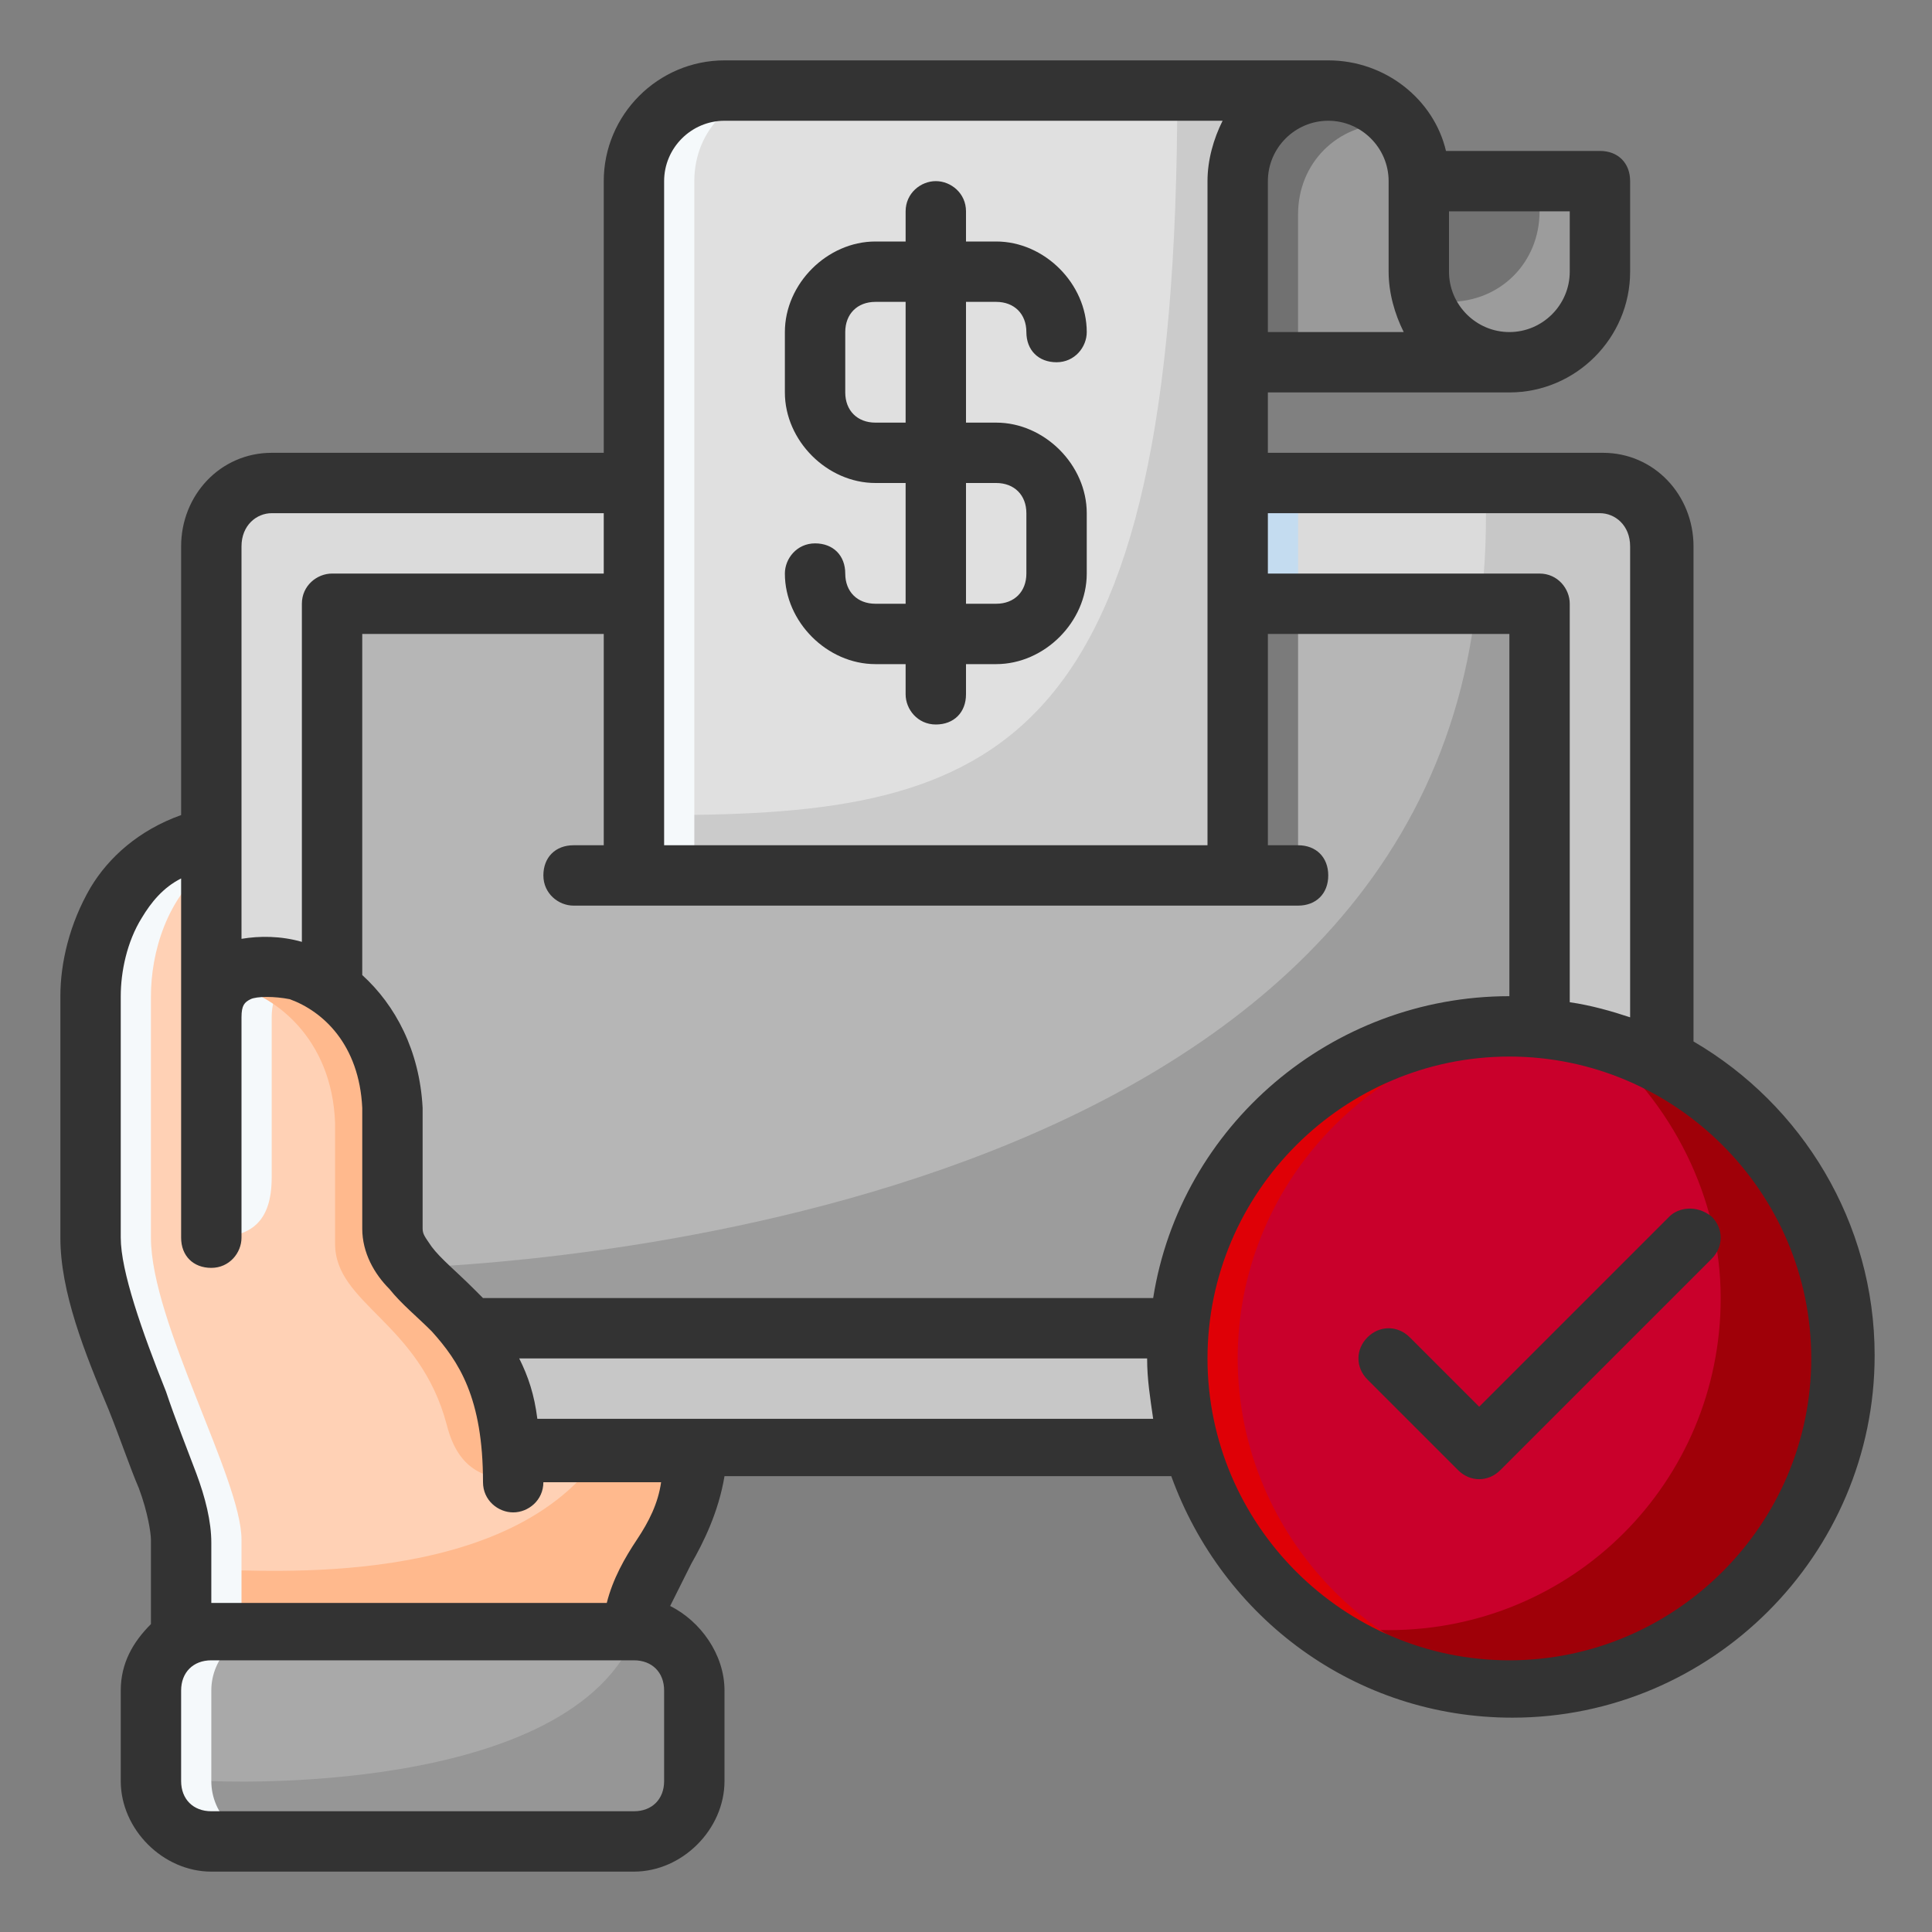 <svg xmlns:cc="http://creativecommons.org/ns#" xmlns:dc="http://purl.org/dc/elements/1.1/" xmlns:inkscape="http://www.inkscape.org/namespaces/inkscape" xmlns:rdf="http://www.w3.org/1999/02/22-rdf-syntax-ns#" xmlns:sodipodi="http://sodipodi.sourceforge.net/DTD/sodipodi-0.dtd" xmlns:svg="http://www.w3.org/2000/svg" xmlns="http://www.w3.org/2000/svg" xmlns:xlink="http://www.w3.org/1999/xlink" id="svg8" inkscape:export-filename="/home/wanzabuyumna/@WANZ_DESIGN/NICON STUDIO MAGANG/Style Line/Style Line/Icon 6/Icon 6.png" inkscape:export-ydpi="96" sodipodi:docname="06-Payment.svg" x="0px" y="0px" viewBox="0 0 64 64" style="enable-background:new 0 0 64 64;" xml:space="preserve"><rect x="0" y="0" width="64" height="64" fill="#808080" stroke="none"/><style type="text/css">	.st0{fill:#9A9A9A;}	.st1{fill:#737373;}	.st2{fill:#DBDBDB;}	.st3{fill:#C7C7C7;}	.st4{fill:#FFD1B5;}	.st5{fill:#A9A9A9;}	.st6{fill:#C4DCF0;}	.st7{fill:#B6B6B6;}	.st8{fill:#7B7B7B;}	.st9{fill:#E0E0E0;}	.st10{fill:#CBCBCB;}	.st11{fill:#717171;}	.st12{fill:#F5F9FB;}	.st13{fill:#9C9C9C;}	.st14{fill:#FFB98D;}	.st15{fill:#C9002B;}	.st16{fill:#9F0008;}	.st17{fill:#DF0006;}	.st18{fill:#969696;}	.st19{fill:#333333;}</style><path id="path5880" inkscape:connector-curvature="0" sodipodi:nodetypes="cccccc" class="st0" d="M41,6c0-1.7,1.3-3,3-3 c1.7,0,3,1.3,3,3v6h-6V6z"></path><path id="path5873" inkscape:connector-curvature="0" sodipodi:nodetypes="cccccc" class="st1" d="M47,9c0,1.7,1.3,3,3,3 c1.7,0,3-1.3,3-3V6h-6L47,9z"></path><path id="rect5797" inkscape:connector-curvature="0" sodipodi:nodetypes="ccccccccccc" class="st2" d="M9,16c-1.1,0-2,0.9-2,2v15.7 c0-3,5.8-2,6,3v4c0,1.9,3.5,2.3,4,7.3h36c1.1,0,2-0.9,2-2V18c0-1.1-0.9-2-2-2H9z"></path><path id="path5853" inkscape:connector-curvature="0" sodipodi:nodetypes="cccccccc" class="st3" d="M49.2,16 c1,23.3-29.2,25.8-35.5,26c1,1.1,3,2.3,3.3,6h36c1.1,0,2-0.9,2-2V18c0-1.1-0.9-2-2-2H49.2z"></path><path id="path5771" inkscape:connector-curvature="0" sodipodi:nodetypes="cccccccccccccc" class="st4" d="M7,27.8 c-3.1,0.6-4,3.3-4,5.2v8c0,2.8,3,8,3,10v3h6.7H21c0-2,2-3,2-6h-6c-0.4-5-4-5.4-4-7.3v-4c-0.2-5-6-6-6-3L7,27.8L7,27.8z"></path><path id="path5790" inkscape:connector-curvature="0" sodipodi:nodetypes="ccccccccc" class="st5" d="M7,54h14c1.1,0,2,0.9,2,2v3 c0,1.1-0.9,2-2,2H7c-1.1,0-2-0.9-2-2v-3C5,54.9,5.9,54,7,54z"></path><path id="path5863" inkscape:connector-curvature="0" sodipodi:nodetypes="ccccc" class="st6" d="M23,16l0,13h20V16H23z"></path><path id="path5808" inkscape:connector-curvature="0" sodipodi:nodetypes="cccccccc" class="st7" d="M51,20H11v12.7 c1.1,0.7,1.9,2.1,2,4v4c0,1.9,3,3.3,3,3.3h35V20z"></path><path id="path5868" inkscape:connector-curvature="0" sodipodi:nodetypes="ccccc" class="st8" d="M23,20l0,9h20v-9H23z"></path><path id="path5841" inkscape:connector-curvature="0" sodipodi:nodetypes="ccccccc" class="st9" d="M24,3c-1.7,0-3,1.3-3,3l0,23h20 V6c0-1.7,1.3-3,3-3H24z"></path><path id="path5846" inkscape:connector-curvature="0" sodipodi:nodetypes="cccccccc" class="st10" d="M39,3c0,22-6,24-17,24h-1v2h20 V6c0-1.7,1.3-3,3-3H39z"></path><path id="path5884" inkscape:connector-curvature="0" sodipodi:nodetypes="cccccccc" class="st11" d="M44,3c0.9,0,1.7,0.4,2.3,1.1 c-0.1,0-0.2,0-0.3,0c-1.7,0-3,1.3-3,3V12h-2V6C41,4.3,42.3,3,44,3z"></path><path id="path5860" inkscape:connector-curvature="0" sodipodi:nodetypes="ccccccc" class="st12" d="M24,3c-1.7,0-3,1.3-3,3l0,23h2 l0-23c0-1.7,1.3-3,3-3H24z"></path><path id="path5877" inkscape:connector-curvature="0" sodipodi:nodetypes="cccccccc" class="st13" d="M51,6v1c0,1.7-1.3,3-3,3 c-0.3,0-0.6-0.1-0.9-0.1c0.4,1.2,1.5,2.1,2.9,2.1c1.7,0,3-1.3,3-3V6H51z"></path><path id="path5785" inkscape:connector-curvature="0" sodipodi:nodetypes="cccccccc" class="st14" d="M20,48c-3,4.7-11.3,4-13,4H6v2 h6.7H21c0-2,2-3,2-6L20,48z"></path><path id="path5828" inkscape:connector-curvature="0" sodipodi:nodetypes="cccccccccccc" class="st12" d="M7,27.8 c-3.1,0.6-4,3.3-4,5.2v8c0,2.8,3,8,3,10v3h2v-3c0-2-3-7.2-3-10v-8c0-1.4,0.5-3.3,2-4.4L7,27.8L7,27.8z"></path><path id="path5836" inkscape:connector-curvature="0" sodipodi:nodetypes="cccccc" class="st13" d="M48.9,20 c-2.3,20.7-33,21.9-35.4,22c0.8,1.2,2.5,2,2.5,2h35V20H48.9z"></path><path id="ellipse5814" inkscape:connector-curvature="0" sodipodi:nodetypes="ccccc" class="st15" d="M61,45c0,6.1-4.9,11-11,11 s-11-4.9-11-11s4.9-11,11-11S61,38.9,61,45z"></path><path id="ellipse5818" inkscape:connector-curvature="0" sodipodi:nodetypes="ccccccc" class="st16" d="M52.8,34.4 c2.6,2.1,4.2,5.3,4.2,8.6c0,6.1-4.9,11-11,11c-0.9,0-1.9-0.1-2.8-0.4c1.9,1.5,4.3,2.4,6.8,2.4c6.1,0,11-4.9,11-11 C61,40,57.6,35.7,52.8,34.4z"></path><path id="ellipse5823" inkscape:connector-curvature="0" sodipodi:nodetypes="ccccccc" class="st17" d="M39,45c0,6.1,4.9,11,11,11 c0.3,0,0.6,0,1-0.1c-5.7-0.5-10-5.3-10-10.9c0-5.7,4.4-10.4,10-10.9c-0.3,0-0.7,0-1-0.1C43.9,34,39,38.9,39,45z"></path><path id="path5773" inkscape:connector-curvature="0" sodipodi:nodetypes="ccccc" class="st4" d="M17,49c0-6-4-6.3-4-8.3v-4 c-0.2-5-6-6-6-3V41"></path><path id="path5792" inkscape:connector-curvature="0" sodipodi:nodetypes="cccccccc" class="st18" d="M21.1,54C19,59.6,7,59,7,59H5 c0,1.1,0.9,2,2,2h14c1.1,0,2-0.9,2-2v-3C23,54.9,22.2,54.1,21.1,54z"></path><path id="path5833" inkscape:connector-curvature="0" sodipodi:nodetypes="ccccccccc" class="st12" d="M7,54c-1.1,0-2,0.9-2,2v3 c0,1.1,0.9,2,2,2h2c-1.1,0-2-0.9-2-2v-3c0-1.1,0.9-2,2-2H7z"></path><path id="path5777" inkscape:connector-curvature="0" sodipodi:nodetypes="ccccccc" class="st12" d="M9,39v-5.3 c0-0.8,0.4-1.3,0.9-1.5C9.6,32.1,9.2,32,8.9,32c-1,0-1.9,0.6-1.9,1.7V41C8.3,41,9,40.5,9,39z"></path><path id="path5782" inkscape:connector-curvature="0" sodipodi:nodetypes="ccccccccc" class="st14" d="M8.9,32 c-0.6,0-1.1,0.2-1.4,0.6c1.6,0.3,3.5,1.8,3.6,4.6v4c0,2,2.8,2.6,3.7,6c0.4,1.6,1.4,1.8,2.3,1.8c0-6-4-6.3-4-8.3v-4 C12.9,33.6,10.6,32,8.9,32z"></path><path id="path816" inkscape:connector-curvature="0" inkscape:export-filename="/home/wanzabuyumna/@WANZ_DESIGN/NICON STUDIO MAGANG/Project 3/Style Line/PNG/Ic_06.png" inkscape:export-xdpi="102.4" inkscape:export-ydpi="102.4" sodipodi:nodetypes="cccccccccccccccccccccccccccccccccccccccccccccccccccccccccccccccccccccccccccccccccccccccccccccccccccccccccccccccccccccccccccccccccccccccccccccccccccccccccccccccccccccccccccccccccccccccccccccccccccccc" class="st19" d=" M24,2c-2.2,0-4,1.8-4,4l0,9H9c-1.7,0-3,1.4-3,3.1V27c-1.4,0.5-2.4,1.4-3,2.4c-0.7,1.2-1,2.5-1,3.6v8c0,1.8,0.8,3.8,1.6,5.7 c0.4,1,0.7,1.9,1,2.6C4.9,50.1,5,50.8,5,51v2.8c-0.6,0.6-1,1.3-1,2.2v3c0,1.6,1.4,3,3,3h14c1.6,0,3-1.4,3-3v-3 c0-1.2-0.8-2.3-1.8-2.8c0.2-0.4,0.4-0.8,0.7-1.4c0.4-0.7,0.9-1.7,1.1-2.9h14.8c1.7,4.7,6.1,8,11.3,8c6.6,0,12-5.4,12-12 c0-4.4-2.4-8.3-6-10.4V18.1c0-1.7-1.3-3.1-3-3.1H42v-2h8c2.2,0,4-1.8,4-4V6c0-0.6-0.4-1-1-1h-5.1c-0.4-1.7-2-3-3.9-3H24z M40.5,4 C40.2,4.6,40,5.3,40,6v22H22l0-22c0-1.1,0.9-2,2-2L40.5,4z M44,4c1.1,0,2,0.9,2,2v3c0,0.7,0.2,1.4,0.5,2H42V6C42,4.9,42.9,4,44,4z  M31,6c-0.5,0-1,0.4-1,1v1h-1c-1.6,0-3,1.4-3,3v2c0,1.6,1.4,3,3,3h1v4h-1c-0.6,0-1-0.4-1-1c0-0.6-0.4-1-1-1c-0.6,0-1,0.5-1,1 c0,1.6,1.4,3,3,3h1v1c0,0.5,0.4,1,1,1c0.6,0,1-0.4,1-1v-1h1c1.6,0,3-1.4,3-3v-2c0-1.6-1.4-3-3-3h-1v-4h1c0.6,0,1,0.4,1,1 c0,0.6,0.4,1,1,1c0.6,0,1-0.5,1-1c0-1.6-1.4-3-3-3h-1V7C32,6.4,31.5,6,31,6z M48,7h4v2c0,1.1-0.9,2-2,2c-1.1,0-2-0.9-2-2 C48,8.3,48,7.7,48,7z M29,10h1v4h-1c-0.6,0-1-0.4-1-1v-2C28,10.4,28.4,10,29,10z M32,16h1c0.6,0,1,0.4,1,1v2c0,0.6-0.4,1-1,1h-1V16z  M9,17h11v2h-9c-0.5,0-1,0.4-1,1v11.2c-0.7-0.2-1.4-0.2-2-0.1v-13C8,17.4,8.5,17,9,17z M42,17h11c0.5,0,1,0.4,1,1.1v15.6 c-0.6-0.2-1.3-0.4-2-0.5V20c0-0.5-0.4-1-1-1h-9L42,17z M12,21h8l0,7h-1c-0.6,0-1,0.4-1,1c0,0.6,0.5,1,1,1h24c0.6,0,1-0.4,1-1 c0-0.6-0.4-1-1-1h-1v-7h8v12c-5.9,0-10.9,4.3-11.8,10H16c-0.1-0.1-0.2-0.2-0.3-0.3c-0.6-0.6-1.1-1-1.4-1.4C14.1,41,14,40.9,14,40.7 c0-1.3,0-2.7,0-4c-0.1-1.9-0.9-3.4-2-4.4L12,21z M6,36v5c0,0.6,0.4,1,1,1c0.6,0,1-0.5,1-1v-7.3c0-0.4,0.1-0.5,0.3-0.6 c0.2-0.1,0.8-0.1,1.3,0c1.1,0.4,2.3,1.5,2.4,3.6v4c0,0.8,0.4,1.5,0.9,2c0.4,0.5,0.9,0.9,1.4,1.4c0.9,1,1.7,2.2,1.7,5 c0,0.6,0.5,1,1,1c0.5,0,1-0.4,1-1h3.9c-0.1,0.7-0.4,1.3-0.8,1.9c-0.4,0.6-0.8,1.3-1,2.1H7v-2c0-0.7-0.2-1.5-0.5-2.3 c-0.3-0.8-0.7-1.8-1-2.7C4.7,44.1,4,42.1,4,41v-8c0-0.8,0.2-1.8,0.7-2.6c0.3-0.5,0.7-1,1.3-1.3L6,36z M60,45c0,5.5-4.5,10-10,10 c-5.5,0-10-4.5-10-10c0-5.5,4.5-10,10-10S60,39.5,60,45z M55.3,40.3L49,46.6l-2.3-2.3c-0.4-0.4-1-0.4-1.4,0c-0.4,0.4-0.4,1,0,1.4 l3,3c0.4,0.4,1,0.4,1.4,0l7-7c0.4-0.4,0.4-1,0-1.4C56.2,39.9,55.6,40,55.3,40.3z M38,45c0,0.7,0.1,1.3,0.2,2H17.8 c-0.1-0.8-0.3-1.4-0.6-2H38z M7,55h14c0.6,0,1,0.4,1,1v3c0,0.6-0.4,1-1,1H7c-0.6,0-1-0.4-1-1v-3C6,55.4,6.4,55,7,55z"></path></svg>